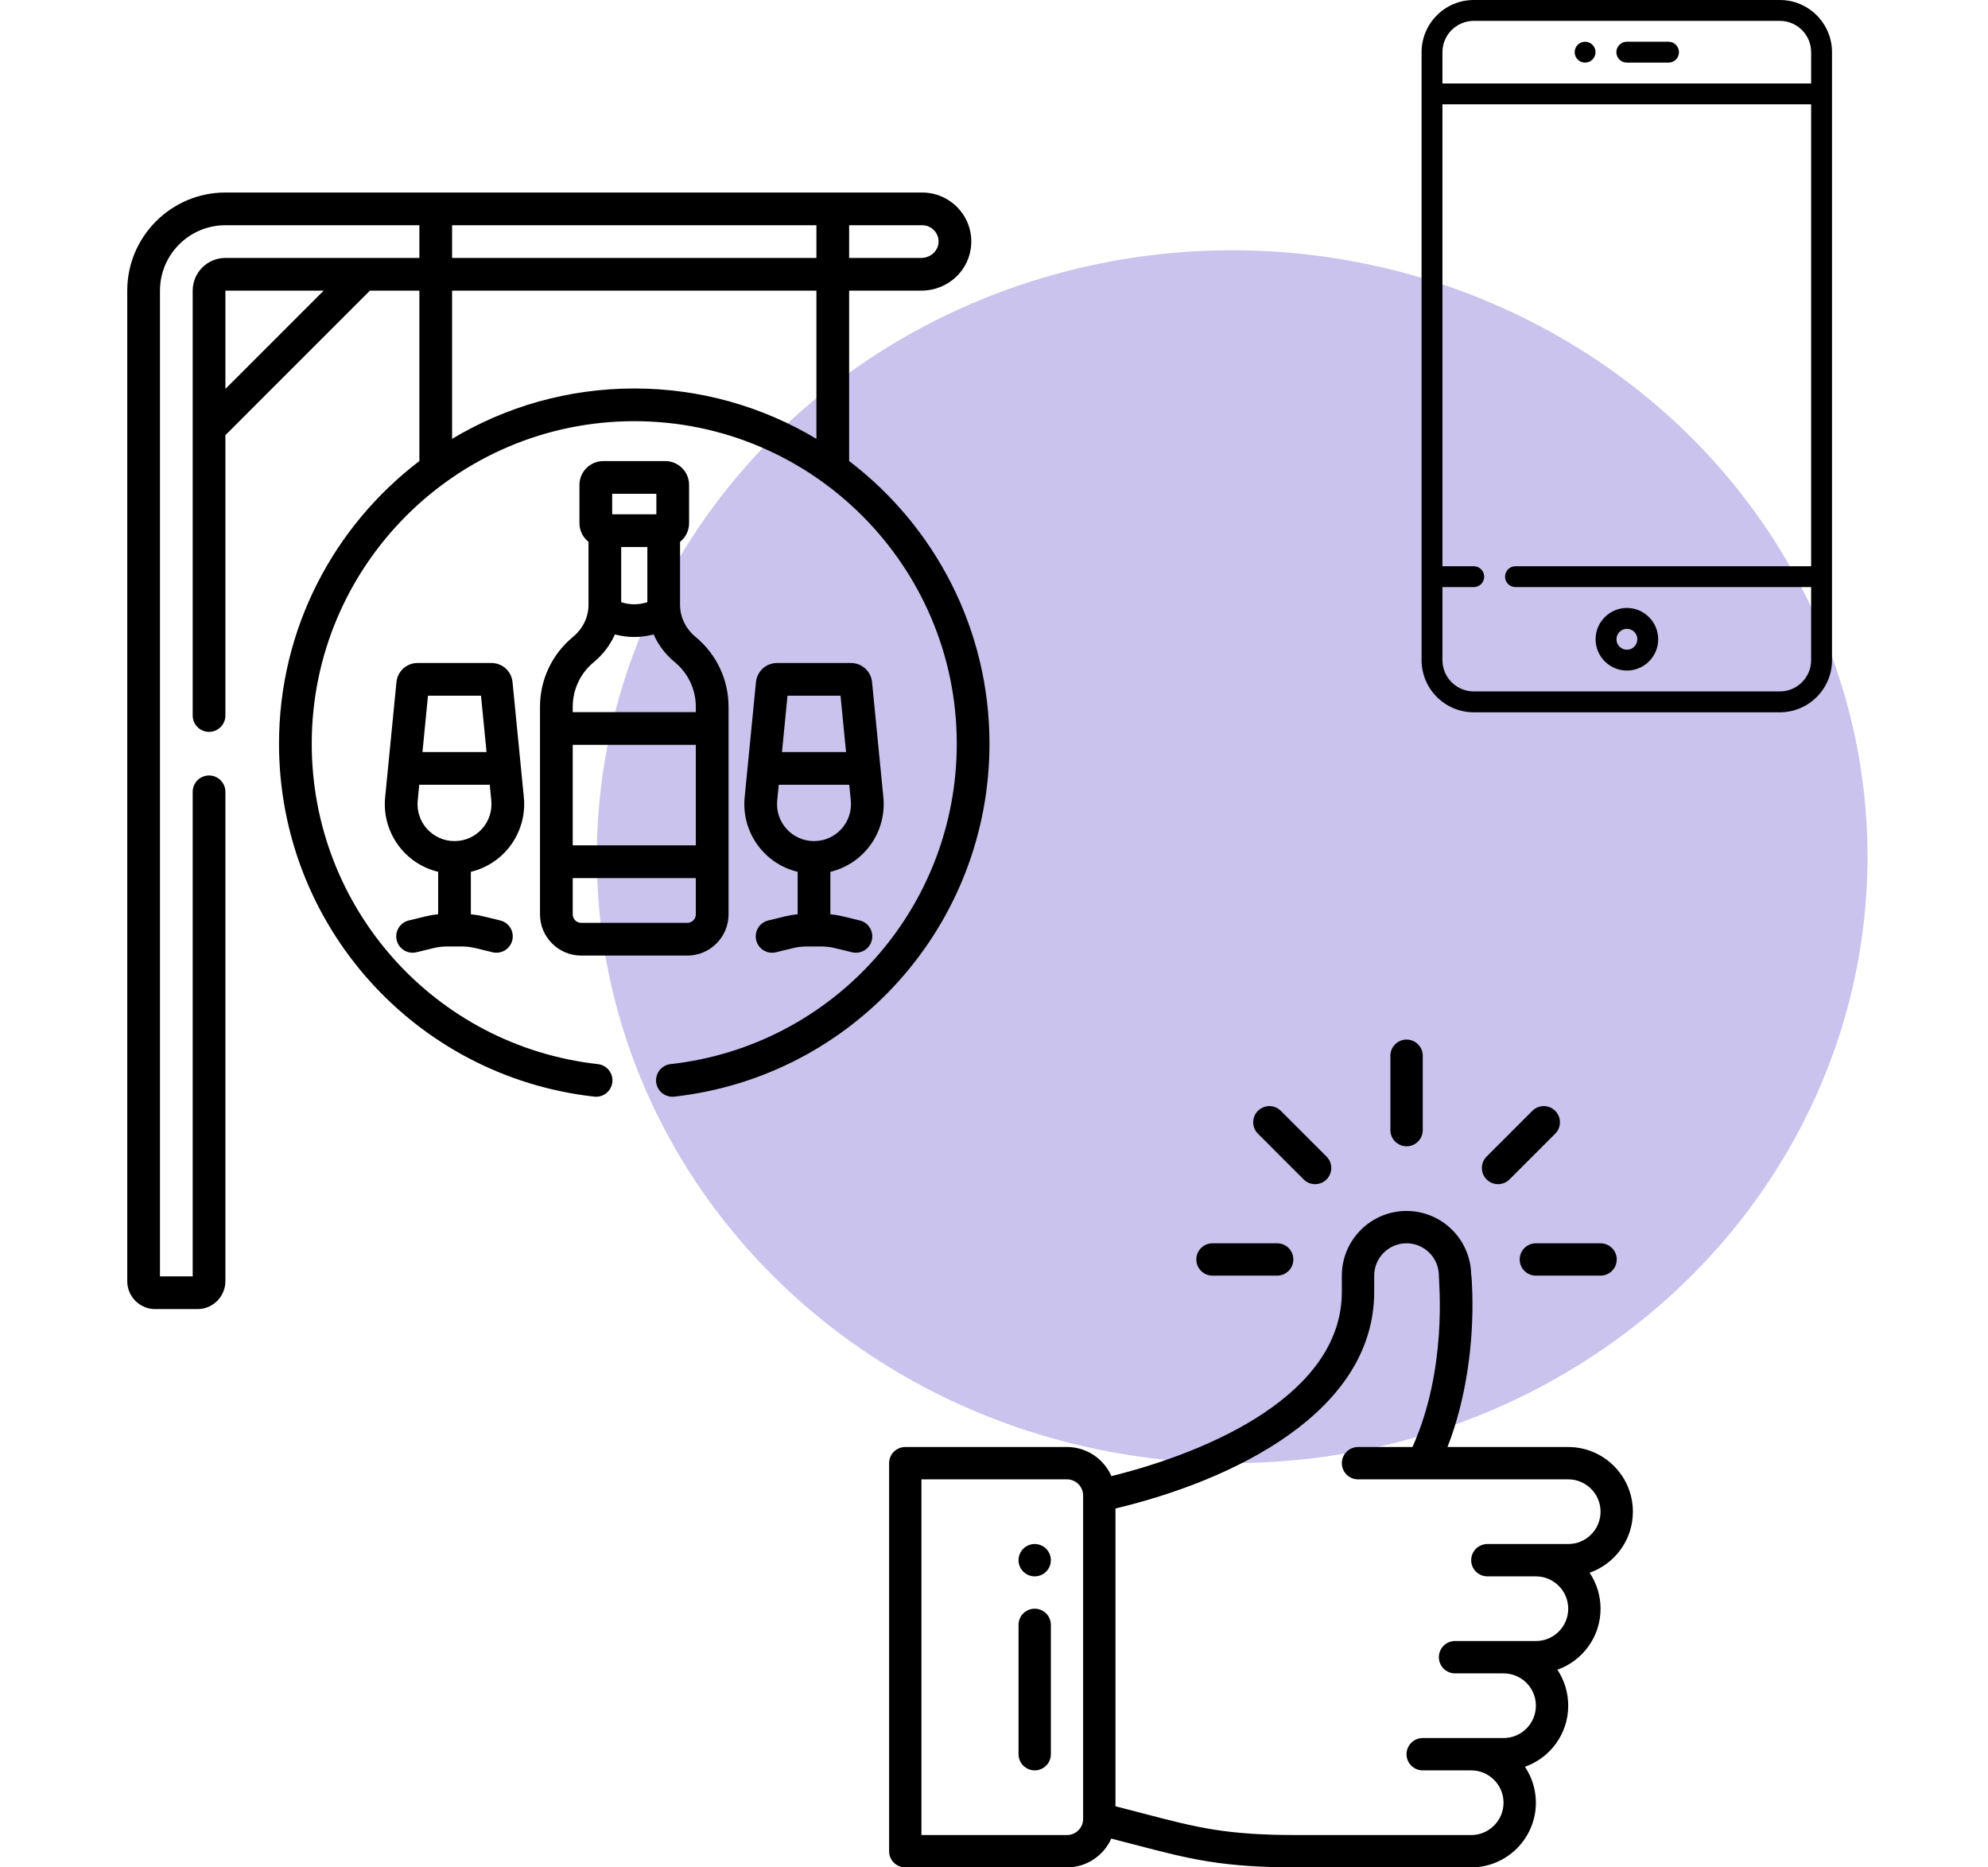<svg width="132" height="124" viewBox="0 0 132 124" fill="none" xmlns="http://www.w3.org/2000/svg">
<ellipse cx="81.814" cy="56.887" rx="42.186" ry="40.268" fill="#C9C3ED"/>
<g clip-path="url(#clip0)">
<path d="M38.045 42.292C36.654 43.44 35.855 45.132 35.855 46.935V60.716C35.855 62.225 37.083 63.453 38.592 63.453H45.637C47.146 63.453 48.374 62.225 48.374 60.716C48.374 59.016 48.374 48.475 48.374 46.935C48.374 45.132 47.576 43.44 46.184 42.292C46.184 42.292 46.184 42.292 46.184 42.292C45.502 41.729 45.155 40.941 45.155 40.172V35.979C45.519 35.689 45.754 35.243 45.754 34.742V32.198C45.754 31.326 45.045 30.618 44.174 30.618H40.056C39.184 30.618 38.475 31.327 38.475 32.198V34.742C38.475 35.243 38.71 35.689 39.075 35.979V40.172C39.075 40.947 38.723 41.733 38.045 42.292ZM46.202 56.135H38.028V49.46H46.202V56.135ZM45.637 61.281H38.592C38.281 61.281 38.028 61.027 38.028 60.716V58.307H46.202V60.716C46.202 61.027 45.949 61.281 45.637 61.281ZM46.202 46.935V47.288H38.028V46.935C38.028 45.783 38.538 44.701 39.428 43.967C40.044 43.459 40.519 42.827 40.829 42.128C41.69 42.352 42.512 42.359 43.401 42.128C43.711 42.828 44.185 43.459 44.802 43.967C45.692 44.702 46.202 45.783 46.202 46.935ZM42.983 39.989C42.406 40.167 41.856 40.178 41.247 39.989V36.322H42.983V39.989ZM40.648 32.79H43.582V34.15H40.648V32.79Z" fill="black"/>
<path d="M58.654 52.944L57.903 45.297C57.832 44.572 57.229 44.025 56.501 44.025H51.597C50.869 44.025 50.266 44.572 50.195 45.297C50.108 46.174 49.53 52.065 49.444 52.944C49.222 55.203 50.682 57.339 52.963 57.892V60.709C52.683 60.737 52.405 60.782 52.132 60.849L51.01 61.122C50.427 61.264 50.069 61.851 50.211 62.434C50.352 63.017 50.94 63.375 51.523 63.233L52.646 62.96C52.949 62.886 53.261 62.848 53.573 62.848H54.524C54.837 62.848 55.149 62.886 55.452 62.96L56.575 63.233C57.158 63.374 57.745 63.017 57.887 62.434C58.029 61.851 57.671 61.264 57.088 61.122L55.966 60.849C55.693 60.782 55.415 60.737 55.135 60.709V57.892C57.417 57.339 58.875 55.202 58.654 52.944ZM54.049 55.851C52.598 55.851 51.464 54.604 51.606 53.156L51.709 52.11H56.389L56.492 53.156C56.634 54.6 55.504 55.851 54.049 55.851ZM55.809 46.198L56.176 49.938H51.922L52.289 46.198H55.809Z" fill="black"/>
<path d="M34.783 52.944L34.032 45.298C33.962 44.572 33.359 44.025 32.63 44.025H27.726C26.998 44.025 26.395 44.572 26.323 45.297L25.772 50.918L25.573 52.944C25.351 55.203 26.811 57.339 29.092 57.891V60.709C28.812 60.737 28.534 60.782 28.261 60.849L27.139 61.122C26.556 61.263 26.198 61.851 26.34 62.434C26.481 63.017 27.069 63.374 27.652 63.233L28.774 62.959C29.078 62.886 29.39 62.848 29.702 62.848H30.653C30.965 62.848 31.278 62.886 31.581 62.96L32.704 63.233C33.287 63.374 33.874 63.016 34.016 62.434C34.157 61.851 33.8 61.264 33.217 61.122L32.094 60.849C31.821 60.782 31.544 60.737 31.264 60.709V57.891C33.546 57.339 35.004 55.202 34.783 52.944ZM31.938 46.198L32.305 49.938H28.051L28.418 46.198H31.938ZM27.735 53.156L27.837 52.11H32.518L32.621 53.156C32.763 54.6 31.633 55.851 30.178 55.851C28.726 55.851 27.593 54.604 27.735 53.156Z" fill="black"/>
<path d="M61.172 19.3C62.95 19.3 64.406 17.938 64.488 16.198C64.531 15.298 64.212 14.444 63.591 13.793C62.979 13.152 62.12 12.784 61.234 12.784H14.966C11.373 12.784 8.449 15.707 8.449 19.3V85.073C8.449 86.096 9.281 86.928 10.304 86.928H13.111C14.134 86.928 14.966 86.096 14.966 85.073V52.58C14.966 51.98 14.48 51.494 13.88 51.494C13.28 51.494 12.794 51.98 12.794 52.58V84.756H10.622V19.3C10.622 16.905 12.57 14.956 14.966 14.956H27.846V17.128C26.316 17.128 16.495 17.128 14.966 17.128C13.768 17.128 12.794 18.102 12.794 19.3V47.512C12.794 48.112 13.28 48.598 13.88 48.598C14.48 48.598 14.966 48.112 14.966 47.512V28.897L24.562 19.3H27.846V30.614C22.186 34.927 18.526 41.735 18.526 49.383C18.526 61.406 27.525 71.482 39.458 72.82C40.057 72.887 40.592 72.457 40.658 71.862C40.725 71.265 40.296 70.728 39.7 70.661C28.867 69.447 20.699 60.299 20.699 49.383C20.699 37.575 30.305 27.968 42.113 27.968C53.921 27.968 63.528 37.575 63.528 49.383C63.528 60.299 55.359 69.447 44.526 70.661C43.93 70.728 43.501 71.265 43.568 71.862C43.63 72.416 44.1 72.827 44.646 72.827C44.686 72.827 44.727 72.824 44.769 72.82C56.701 71.482 65.7 61.406 65.7 49.383C65.7 41.735 62.04 34.927 56.381 30.614V19.3H61.172ZM14.966 25.825V19.3H21.49L14.966 25.825ZM62.02 15.292C62.227 15.509 62.333 15.795 62.318 16.096C62.292 16.665 61.778 17.128 61.172 17.128H56.381V14.956H61.234C61.533 14.956 61.813 15.075 62.02 15.292ZM30.018 14.956H54.209V17.128H30.018V14.956ZM54.209 29.141C50.67 27.018 46.532 25.796 42.113 25.796C37.695 25.796 33.557 27.018 30.018 29.141V19.3H54.209V29.141Z" fill="black"/>
</g>
<g clip-path="url(#clip1)">
<path d="M118.179 0H97.855C95.945 0 94.391 1.554 94.391 3.464V43.835C94.391 45.745 95.945 47.299 97.855 47.299H118.179C120.089 47.299 121.643 45.745 121.643 43.835V3.464C121.643 1.554 120.089 0 118.179 0ZM120.257 37.599H100.626C100.244 37.599 99.933 37.909 99.933 38.292C99.933 38.675 100.244 38.985 100.626 38.985H120.257V43.835C120.257 44.981 119.325 45.913 118.179 45.913H97.855C96.709 45.913 95.776 44.981 95.776 43.835V38.985H97.855C98.237 38.985 98.548 38.675 98.548 38.292C98.548 37.909 98.237 37.599 97.855 37.599H95.776V6.929H120.257V37.599ZM120.257 5.543H95.776V3.464C95.776 2.318 96.709 1.386 97.855 1.386H118.179C119.325 1.386 120.257 2.318 120.257 3.464V5.543Z" fill="black"/>
<path d="M110.788 2.771H108.017C107.634 2.771 107.324 3.082 107.324 3.464C107.324 3.847 107.634 4.157 108.017 4.157H110.788C111.171 4.157 111.481 3.847 111.481 3.464C111.481 3.082 111.171 2.771 110.788 2.771Z" fill="black"/>
<path d="M108.024 40.37C106.878 40.37 105.945 41.303 105.945 42.449C105.945 43.595 106.878 44.527 108.024 44.527C109.17 44.527 110.102 43.595 110.102 42.449C110.102 41.303 109.17 40.37 108.024 40.37ZM108.024 43.142C107.642 43.142 107.331 42.831 107.331 42.449C107.331 42.067 107.642 41.756 108.024 41.756C108.406 41.756 108.717 42.067 108.717 42.449C108.717 42.831 108.406 43.142 108.024 43.142Z" fill="black"/>
<path d="M105.248 4.157C105.63 4.157 105.94 3.847 105.94 3.464C105.94 3.082 105.63 2.771 105.248 2.771C104.865 2.771 104.555 3.082 104.555 3.464C104.555 3.847 104.865 4.157 105.248 4.157Z" fill="black"/>
</g>
<g clip-path="url(#clip2)">
<path d="M93.394 69.031C92.801 69.031 92.32 69.511 92.32 70.104V75.043C92.32 75.636 92.801 76.117 93.394 76.117C93.987 76.117 94.468 75.636 94.468 75.043V70.104C94.468 69.511 93.987 69.031 93.394 69.031Z" fill="black"/>
<path d="M68.703 102.528C68.11 102.528 67.629 103.009 67.629 103.601C67.629 104.194 68.11 104.675 68.703 104.675C69.295 104.675 69.776 104.194 69.776 103.601C69.776 103.009 69.295 102.528 68.703 102.528Z" fill="black"/>
<path d="M108.421 100.38C108.421 98.012 106.495 96.086 104.127 96.086H96.112C97.353 92.908 97.855 89.167 97.758 85.837C97.74 85.201 97.716 84.834 97.683 84.602C97.627 82.283 95.722 80.411 93.391 80.411C91.023 80.411 89.096 82.338 89.096 84.706V85.779C89.096 92.569 80.377 96.385 73.797 98.02C73.299 96.883 72.164 96.086 70.845 96.086H60.109C59.516 96.086 59.035 96.567 59.035 97.159V122.926C59.035 123.519 59.516 124 60.109 124H70.845C72.155 124 73.284 123.213 73.787 122.088C74.332 122.228 74.837 122.36 75.304 122.482C79.053 123.461 81.118 124 86.14 124H97.685C100.053 124 101.98 122.073 101.98 119.705C101.98 118.822 101.712 118.001 101.253 117.318C102.911 116.738 104.127 115.153 104.127 113.264C104.127 112.384 103.865 111.56 103.408 110.874C105.059 110.293 106.274 108.712 106.274 106.822C106.274 105.939 106.006 105.118 105.547 104.435C107.206 103.854 108.421 102.27 108.421 100.38ZM71.918 120.779C71.918 121.371 71.437 121.853 70.845 121.853H61.182V98.233H70.845C71.437 98.233 71.918 98.715 71.918 99.307V120.779ZM104.127 102.528C101.824 102.528 101.275 102.528 98.759 102.528C98.166 102.528 97.685 103.008 97.685 103.601C97.685 104.194 98.166 104.675 98.759 104.675H101.98C103.164 104.675 104.127 105.638 104.127 106.822C104.127 108.008 103.166 108.969 101.98 108.969H96.612C96.019 108.969 95.538 109.45 95.538 110.043C95.538 110.636 96.019 111.117 96.612 111.117H99.832C101.002 111.117 101.98 112.051 101.98 113.264C101.98 114.45 101.018 115.411 99.832 115.411C97.53 115.411 96.981 115.411 94.464 115.411C93.872 115.411 93.391 115.892 93.391 116.485C93.391 117.077 93.872 117.558 94.464 117.558H97.685C98.869 117.558 99.832 118.521 99.832 119.705C99.832 120.889 98.869 121.853 97.685 121.853H86.14C81.394 121.853 79.54 121.369 75.847 120.404C75.306 120.263 74.713 120.108 74.066 119.943V100.168C81.835 98.318 91.244 93.8 91.244 85.779V84.706C91.244 83.522 92.207 82.558 93.391 82.558C94.573 82.558 95.536 83.52 95.538 84.702V84.706C95.538 85.172 96.12 90.898 93.785 96.086H90.17C89.577 96.086 89.096 96.567 89.096 97.159C89.096 97.752 89.577 98.233 90.17 98.233C90.92 98.233 102.903 98.233 104.127 98.233C105.311 98.233 106.274 99.196 106.274 100.38C106.274 101.566 105.313 102.528 104.127 102.528Z" fill="black"/>
<path d="M68.703 106.822C68.11 106.822 67.629 107.303 67.629 107.896V116.485C67.629 117.078 68.11 117.558 68.703 117.558C69.295 117.558 69.776 117.078 69.776 116.485V107.896C69.776 107.303 69.295 106.822 68.703 106.822Z" fill="black"/>
<path d="M84.802 82.559H80.507C79.914 82.559 79.434 83.039 79.434 83.632C79.434 84.225 79.914 84.706 80.507 84.706H84.802C85.394 84.706 85.875 84.225 85.875 83.632C85.875 83.039 85.394 82.559 84.802 82.559Z" fill="black"/>
<path d="M106.274 82.559H101.98C101.387 82.559 100.906 83.039 100.906 83.632C100.906 84.225 101.387 84.706 101.98 84.706H106.274C106.867 84.706 107.348 84.225 107.348 83.632C107.348 83.039 106.867 82.559 106.274 82.559Z" fill="black"/>
<path d="M103.263 73.763C102.844 73.344 102.165 73.344 101.745 73.763L98.709 76.799C98.29 77.218 98.29 77.898 98.709 78.318C99.128 78.737 99.808 78.737 100.227 78.318L103.263 75.281C103.683 74.862 103.683 74.182 103.263 73.763Z" fill="black"/>
<path d="M88.08 76.799L85.044 73.763C84.624 73.344 83.945 73.344 83.525 73.763C83.106 74.182 83.106 74.862 83.525 75.281L86.561 78.318C86.981 78.737 87.66 78.737 88.08 78.318C88.499 77.898 88.499 77.219 88.08 76.799Z" fill="black"/>
</g>
<defs>
<clipPath id="clip0">
<rect width="74.144" height="74.144" fill="white" transform="translate(0 12.784)"/>
</clipPath>
<clipPath id="clip1">
<rect width="47.299" height="47.299" fill="white" transform="translate(84.371)"/>
</clipPath>
<clipPath id="clip2">
<rect width="54.969" height="54.969" fill="white" transform="translate(56.246 69.031)"/>
</clipPath>
</defs>
</svg>
